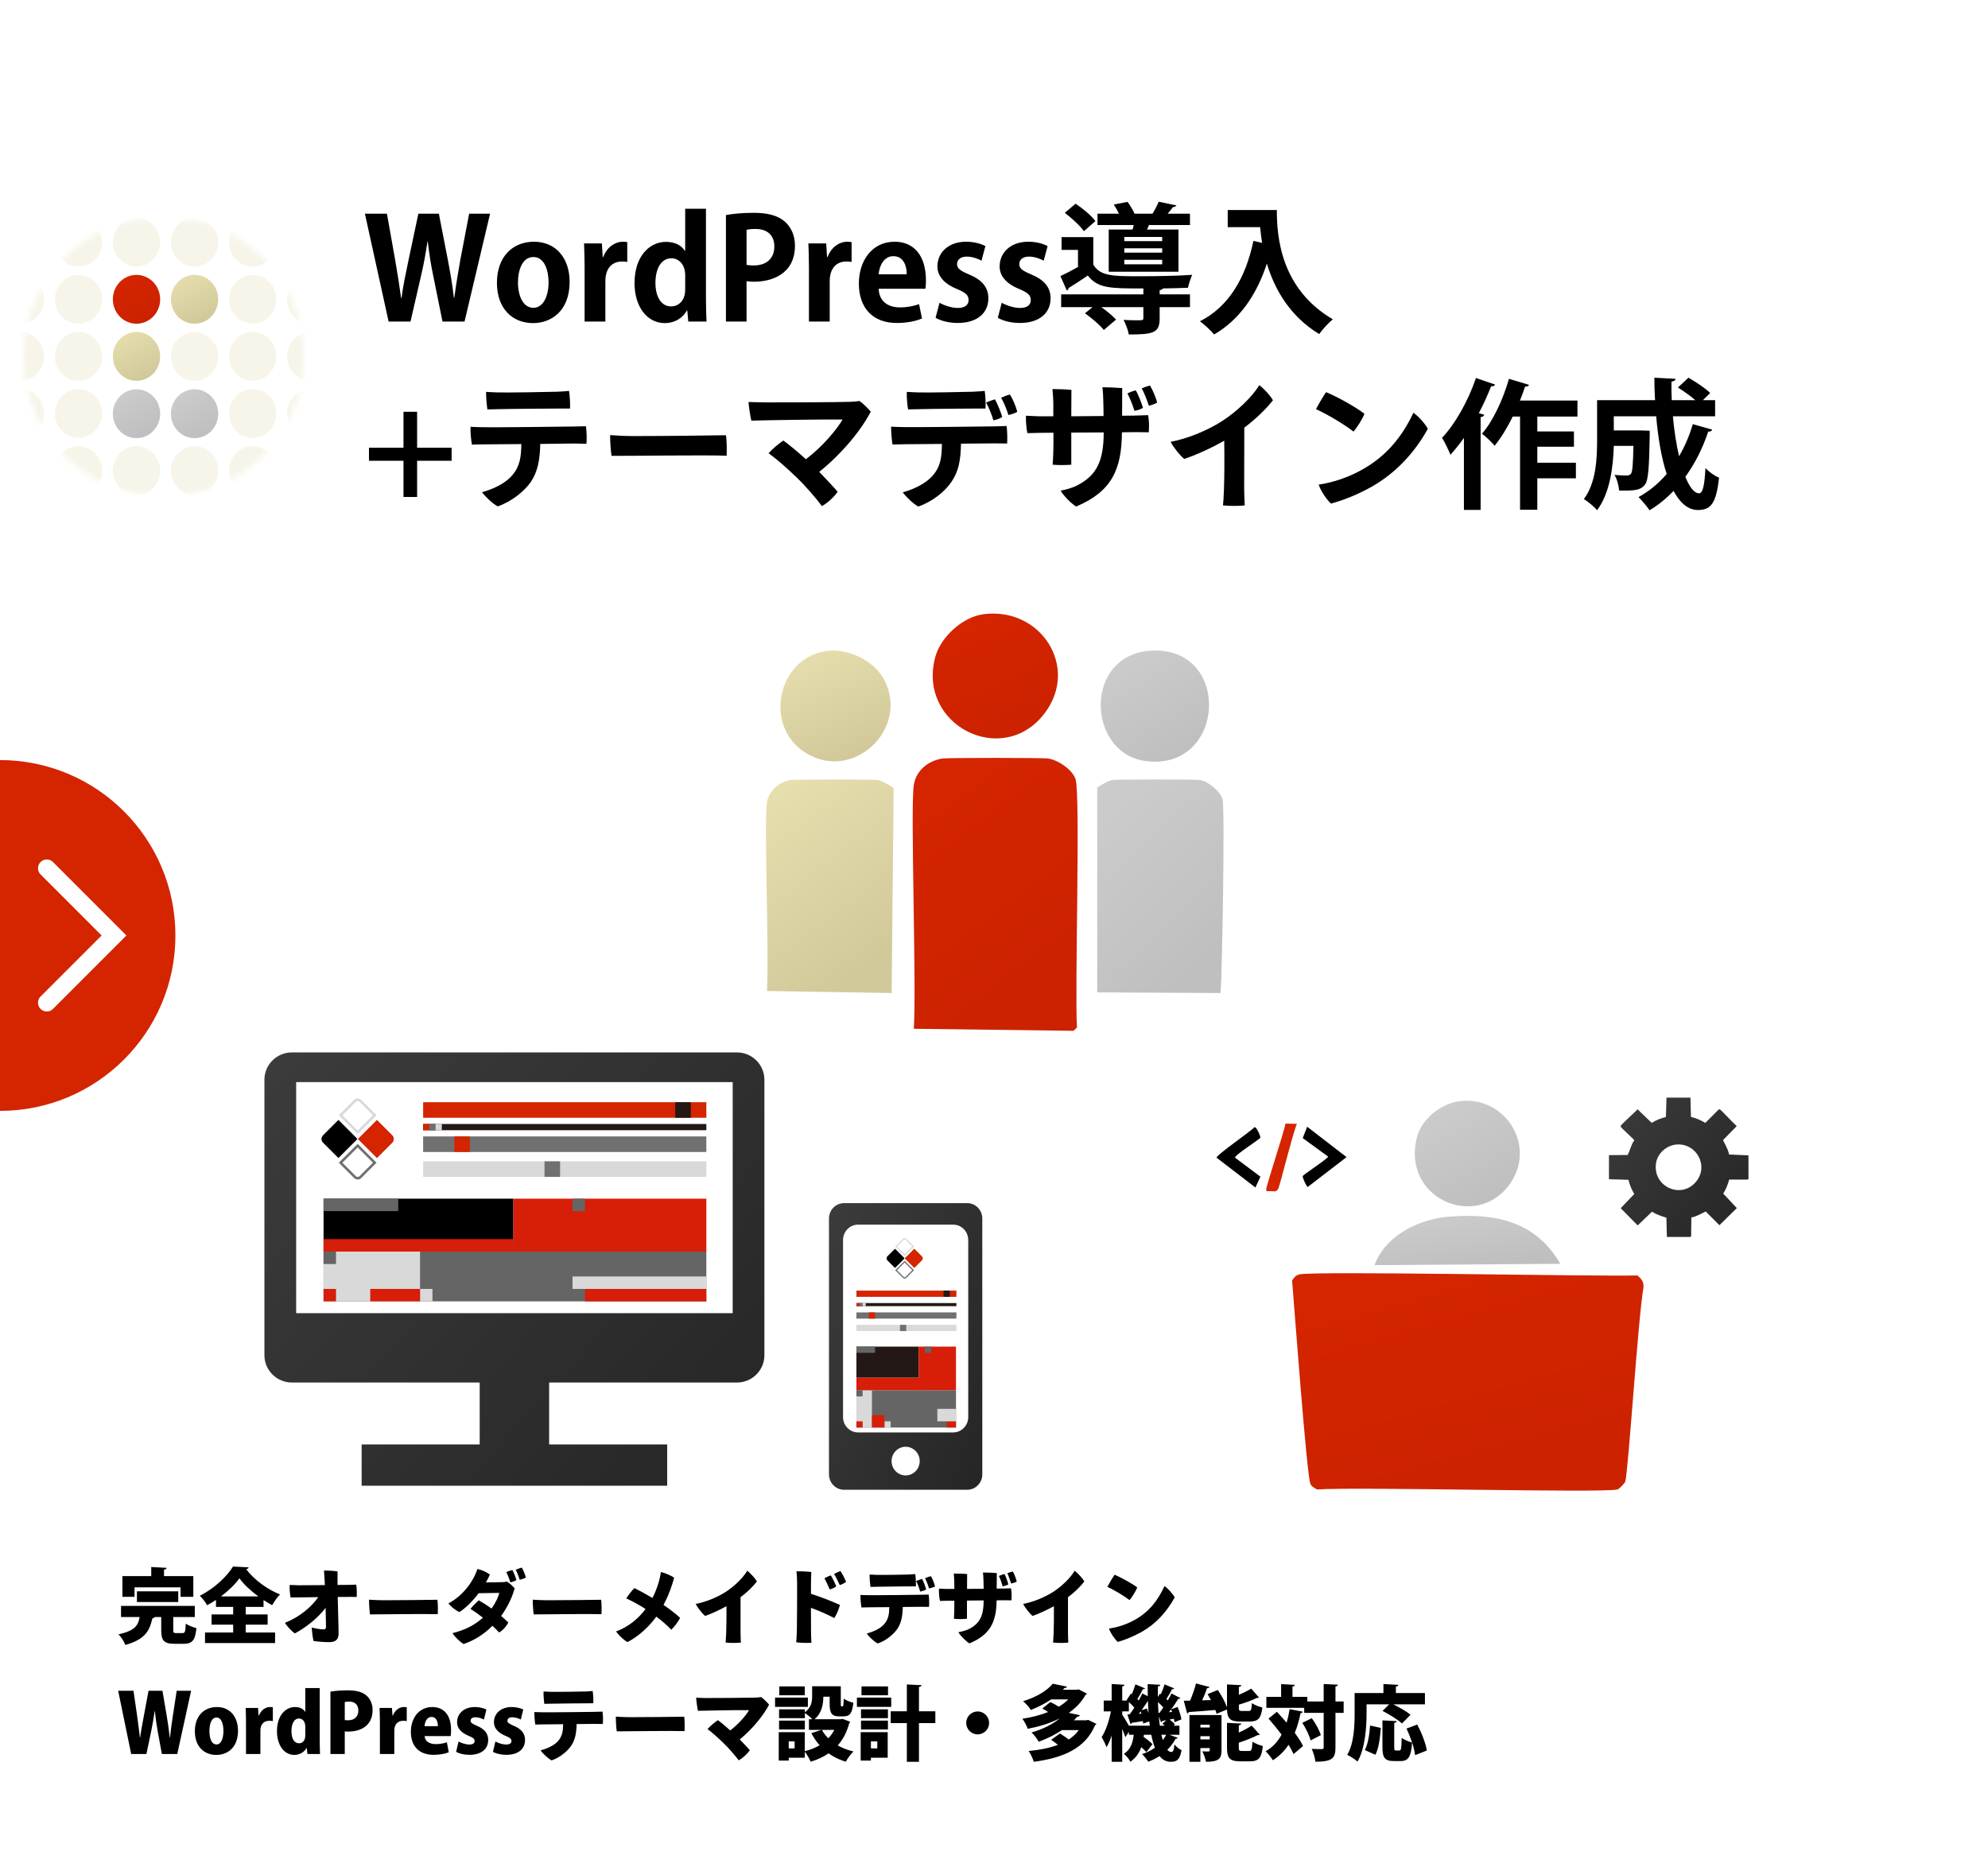 <?xml version="1.0" encoding="UTF-8"?> <svg xmlns="http://www.w3.org/2000/svg" width="340" height="320" viewBox="0 0 340 320" fill="none"><rect width="340" height="320" fill="white"></rect><path d="M30.878 271.488H23.01V273.112H20.938V269.57H25.866V268.016L28.498 268.156C28.484 268.324 28.358 268.422 28.05 268.464V269.57H33.062V273.112H30.878V271.488ZM30.486 272.174V274.008H23.416V272.174H30.486ZM29.632 276.57V278.782C29.632 279.258 29.702 279.314 30.15 279.314H31.228C31.634 279.314 31.718 279.09 31.774 277.704C32.18 278.012 33.062 278.334 33.594 278.474C33.384 280.574 32.866 281.148 31.424 281.148H29.828C28.008 281.148 27.574 280.56 27.574 278.81V276.57H26.454C26.412 276.682 26.272 276.766 26.062 276.794C25.614 278.684 25.054 280.336 21.442 281.344C21.246 280.798 20.7 279.944 20.266 279.524C23.164 278.908 23.654 277.914 23.878 276.57H20.7V274.666H33.314V276.57H29.632ZM45.774 277.872H42.022V279.216H47.048V281.022H35.064V279.216H39.88V277.872H36.184V276.122H39.88V274.834H36.94V273.644C36.45 273.966 35.946 274.274 35.428 274.554C35.162 274.078 34.602 273.322 34.168 272.93C36.576 271.754 38.844 269.612 39.852 267.932L42.526 268.072C42.47 268.24 42.33 268.366 42.106 268.394C43.464 270.214 45.802 271.894 47.888 272.706C47.37 273.224 46.922 273.924 46.544 274.54C46.054 274.288 45.564 273.98 45.074 273.672V274.834H42.022V276.122H45.774V277.872ZM37.794 273.042H44.178C42.862 272.076 41.672 270.956 40.944 269.948C40.216 270.97 39.096 272.062 37.794 273.042ZM59.774 271.068L60.922 271.026C61.034 271.586 61.034 272.58 61.006 273.14C60.684 273.14 60.362 273.14 60.012 273.126C59.844 273.126 58.934 273.126 57.758 273.14C57.8 274.932 57.912 278.6 57.912 279.286C57.926 280.308 57.52 280.868 56.302 280.868C55.462 280.868 54.286 280.77 53.628 280.672C53.474 280.14 53.348 278.992 53.306 278.362C54.062 278.572 54.958 278.684 55.238 278.684C55.602 278.684 55.756 278.614 55.756 278.194C55.756 278.194 55.756 277.928 55.686 275.002C54.496 276.584 52.48 278.278 50.436 279.37C49.862 278.992 49.064 278.124 48.728 277.55C51.234 276.598 53.25 274.848 54.44 273.168C52.956 273.182 51.654 273.196 51.318 273.21C51.094 273.21 50.142 273.224 49.694 273.224C49.582 272.566 49.498 271.712 49.54 271.082C49.988 271.11 50.59 271.124 51.094 271.138C51.668 271.138 53.642 271.124 55.56 271.11C55.518 270.214 55.476 269.346 55.406 268.632C55.966 268.604 57.114 268.66 57.73 268.772C57.716 269.22 57.73 270.144 57.73 271.082C58.752 271.082 59.536 271.068 59.774 271.068ZM63.12 273.602C63.652 273.644 64.814 273.7 65.528 273.7C68.678 273.7 72.892 273.644 74.81 273.616C74.894 274.134 74.908 275.506 74.866 276.08C72.612 276.01 65.304 276.122 63.274 276.122C63.19 275.534 63.106 274.274 63.12 273.602ZM89.244 268.114C89.51 268.576 89.818 269.346 89.944 269.808C89.72 269.962 89.244 270.13 88.866 270.186C88.712 269.626 88.46 268.968 88.194 268.492C88.544 268.338 88.936 268.184 89.244 268.114ZM85.618 270.606V270.62C86.22 270.592 86.402 270.578 86.696 270.508C87.158 270.788 87.662 271.222 88.012 271.656C87.774 272.664 86.976 274.68 85.702 276.388C86.136 276.752 86.542 277.116 86.934 277.494C86.64 278.124 86.024 278.838 85.366 279.216C85.03 278.852 84.638 278.46 84.218 278.068C82.734 279.552 81.124 280.56 79.29 281.19C78.716 280.854 77.82 280.014 77.386 279.328C79.528 278.782 81.096 278.012 82.594 276.682C81.922 276.15 81.208 275.646 80.466 275.17C80.844 274.68 81.474 274.064 81.88 273.714C82.622 274.134 83.35 274.596 84.064 275.114C84.834 274.064 85.254 273.028 85.394 272.44L81.866 272.496C80.844 273.84 79.626 275.058 78.576 275.716C77.918 275.45 77.05 274.75 76.7 274.232C79.052 273.014 80.9 270.62 81.656 268.352C82.44 268.534 83.182 268.856 83.784 269.304C83.602 269.738 83.378 270.186 83.098 270.648C85.212 270.634 85.618 270.606 85.618 270.606ZM86.584 268.884C86.934 268.73 87.312 268.604 87.634 268.534C87.9 268.982 88.194 269.808 88.32 270.256C88.11 270.396 87.634 270.578 87.27 270.634C87.13 270.116 86.878 269.43 86.584 268.884ZM91.12 273.602C91.652 273.644 92.814 273.7 93.528 273.7C96.678 273.7 100.892 273.644 102.81 273.616C102.894 274.134 102.908 275.506 102.866 276.08C100.612 276.01 93.304 276.122 91.274 276.122C91.19 275.534 91.106 274.274 91.12 273.602ZM113.478 274.498C114.5 275.198 115.522 275.968 116.32 276.71C116.026 277.312 115.368 278.222 114.808 278.74C114.038 277.942 113.324 277.312 112.246 276.5C110.958 278.306 109.04 279.986 107.318 280.854C106.646 280.49 105.862 279.734 105.358 279.034C107.542 278.25 109.236 276.766 110.412 275.198C109.404 274.54 108.242 273.91 107.108 273.378C107.5 272.776 108.074 272.048 108.494 271.614C109.222 271.964 110.552 272.692 111.588 273.308C112.358 271.81 112.848 270.186 113.03 268.87C113.898 269.066 114.878 269.556 115.298 269.836C114.976 271.082 114.388 272.79 113.478 274.498ZM126.652 273.182V279.23C126.652 279.706 126.694 280.518 126.708 280.938C126.134 281.022 124.832 281.022 124.104 280.938C124.132 280.532 124.174 279.972 124.202 279.258C124.244 277.746 124.258 276.318 124.244 274.722C122.984 275.408 121.626 276.024 120.59 276.388C120.072 275.94 119.26 274.904 118.98 274.33C120.772 273.994 122.732 273.168 124.118 272.272C125.574 271.334 127.086 269.878 127.8 268.646C128.36 269.094 129.144 269.934 129.452 270.48C128.822 271.306 127.884 272.258 126.652 273.182ZM144.712 270.55C144.474 270.746 143.998 270.984 143.62 271.11C143.382 270.564 142.962 269.71 142.654 269.206C142.99 269.01 143.452 268.8 143.746 268.702C144.054 269.15 144.502 270.046 144.712 270.55ZM138.748 268.87C138.706 269.43 138.692 270.914 138.692 272.594C140.4 273.14 142.402 273.924 143.648 274.498C143.494 275.156 143.06 276.22 142.682 276.752C141.632 276.192 140.078 275.478 138.692 275.002C138.692 276.78 138.706 278.404 138.706 279.048C138.706 279.454 138.734 280.308 138.776 280.966C138.132 281.036 136.816 280.98 136.172 280.896C136.214 280.434 136.27 279.58 136.284 278.978C136.312 277.48 136.34 272.188 136.326 270.844C136.326 270.27 136.298 269.43 136.214 268.758C136.886 268.73 138.132 268.786 138.748 268.87ZM143.018 271.334C142.794 271.502 142.318 271.754 141.912 271.852C141.674 271.278 141.268 270.452 141.002 269.934C141.324 269.752 141.814 269.542 142.094 269.444C142.346 269.85 142.85 270.858 143.018 271.334ZM150.144 271.39C149.92 271.39 149.248 271.404 148.87 271.418C148.8 270.914 148.702 269.934 148.73 269.304C149.192 269.332 149.43 269.346 149.934 269.36C150.816 269.388 154.624 269.332 155.352 269.304C155.842 269.29 156.192 269.248 156.528 269.22C156.612 269.724 156.668 270.732 156.64 271.32C155.982 271.32 151.11 271.362 150.144 271.39ZM159.916 271.334C159.692 271.474 159.258 271.614 158.894 271.684C158.74 271.152 158.46 270.41 158.208 269.934C158.558 269.766 158.922 269.654 159.216 269.584C159.496 270.032 159.804 270.872 159.916 271.334ZM158.39 271.852C158.194 271.992 157.732 272.146 157.368 272.216C157.242 271.712 156.976 270.942 156.682 270.41C157.032 270.256 157.41 270.144 157.704 270.06C157.97 270.522 158.292 271.432 158.39 271.852ZM157.55 274.82L154.4 274.848C154.358 276.402 154.162 277.564 153.448 278.628C152.776 279.58 151.53 280.616 150.116 281.092C149.458 280.756 148.576 279.888 148.226 279.398C149.206 279.132 150.466 278.628 151.18 277.83C151.95 276.976 152.076 276.08 152.09 274.876C150.508 274.89 149.108 274.904 148.702 274.904C148.268 274.904 147.722 274.918 147.33 274.932C147.246 274.442 147.134 273.35 147.162 272.79C147.582 272.818 148.016 272.818 148.492 272.832C149.332 272.86 156.696 272.776 157.424 272.762C157.746 272.762 158.488 272.748 158.824 272.734C158.922 273.322 158.936 274.302 158.88 274.834C158.446 274.834 157.998 274.82 157.55 274.82ZM173.888 270.508C173.692 270.648 173.244 270.774 172.922 270.844C172.768 270.326 172.502 269.556 172.278 269.08C172.586 268.954 172.95 268.842 173.23 268.786C173.482 269.192 173.79 270.074 173.888 270.508ZM170.458 271.712L171.48 271.698C171.788 271.698 172.586 271.67 172.908 271.656C173.02 272.272 173.048 273.056 172.978 273.714C172.544 273.714 172.04 273.7 171.606 273.7L170.444 273.714C170.416 277.396 169.366 279.594 165.796 281.078C165.306 280.798 164.326 279.86 163.906 279.174C164.592 279.034 165.278 278.852 165.768 278.6C167.56 277.662 168.218 276.402 168.232 273.728L165.376 273.756V276.864C164.802 276.934 163.878 276.948 163.15 276.864C163.164 276.668 163.192 275.884 163.206 275.45C163.22 275.002 163.22 274.4 163.22 273.784H162.114C161.666 273.784 161.134 273.798 160.756 273.812C160.63 273.336 160.546 272.174 160.588 271.712C160.994 271.74 161.428 271.754 161.904 271.768H163.22L163.206 270.564C163.192 270.102 163.164 269.556 163.122 269.136C163.696 269.136 164.83 269.15 165.404 269.22C165.404 269.57 165.39 270.578 165.39 271.754L168.232 271.74C168.218 271.222 168.218 270.732 168.204 270.382C168.19 270.074 168.176 269.458 168.12 268.954C168.75 268.954 169.898 268.996 170.486 269.052C170.472 269.78 170.458 270.746 170.458 271.712ZM172.446 270.998C172.25 271.124 171.83 271.264 171.48 271.32C171.354 270.844 171.088 270.032 170.836 269.542C171.172 269.388 171.536 269.276 171.802 269.22C172.04 269.64 172.362 270.578 172.446 270.998ZM182.652 273.182V279.23C182.652 279.706 182.694 280.518 182.708 280.938C182.134 281.022 180.832 281.022 180.104 280.938C180.132 280.532 180.174 279.972 180.202 279.258C180.244 277.746 180.258 276.318 180.244 274.722C178.984 275.408 177.626 276.024 176.59 276.388C176.072 275.94 175.26 274.904 174.98 274.33C176.772 273.994 178.732 273.168 180.118 272.272C181.574 271.334 183.086 269.878 183.8 268.646C184.36 269.094 185.144 269.934 185.452 270.48C184.822 271.306 183.884 272.258 182.652 273.182ZM190.632 269.332C191.752 269.822 193.474 270.746 194.496 271.502C194.286 272.118 193.6 273.182 193.18 273.672C192.256 272.958 190.604 271.964 189.386 271.404C189.666 270.858 190.366 269.696 190.632 269.332ZM189.666 278.544C191.22 278.32 192.746 277.788 194.02 277.088C196.54 275.688 198.01 273.756 199.158 271.278C199.774 271.684 200.6 272.636 200.908 273.21C199.55 275.674 197.702 277.732 195.252 279.118C193.754 279.944 192.27 280.532 191.164 280.826C190.534 280.238 189.904 279.244 189.666 278.544ZM30.22 289.178H32.684L30.318 300H27.686L26.958 296.052C26.776 295.044 26.622 293.938 26.482 292.636H26.454C26.258 293.924 26.09 295.016 25.866 296.066L25.04 300H22.436L20.21 289.178H22.828L23.444 293.406C23.626 294.666 23.78 296.01 23.934 297.2H23.962C24.13 295.954 24.382 294.694 24.62 293.378L25.404 289.178H27.784L28.512 293.462C28.722 294.708 28.89 295.87 29.03 297.172H29.072C29.212 295.87 29.38 294.652 29.576 293.378L30.22 289.178ZM37.093 291.964C39.347 291.964 40.705 293.644 40.705 296.01C40.705 299.076 38.731 300.154 37.009 300.154C34.825 300.154 33.327 298.642 33.327 296.108C33.327 293.462 34.923 291.964 37.093 291.964ZM38.213 296.052C38.213 294.89 37.877 293.756 37.037 293.756C36.113 293.756 35.819 294.96 35.819 296.052C35.819 297.368 36.197 298.362 37.037 298.362C37.835 298.362 38.213 297.312 38.213 296.052ZM46.664 292.006V294.372C46.496 294.33 46.314 294.316 46.062 294.316C45.432 294.316 44.844 294.61 44.634 295.31C44.564 295.492 44.536 295.772 44.536 296.052V300H42.072V294.666C42.072 293.63 42.044 292.832 42.016 292.118H44.13L44.228 293.434H44.284C44.676 292.398 45.502 291.964 46.146 291.964C46.384 291.964 46.51 291.978 46.664 292.006ZM54.677 288.716V297.592C54.677 298.46 54.705 299.37 54.733 300H52.577L52.465 298.978H52.423C52.003 299.72 51.191 300.154 50.351 300.154C48.545 300.154 47.369 298.418 47.369 296.094C47.369 293.42 48.825 291.964 50.463 291.964C51.303 291.964 51.905 292.3 52.171 292.776H52.213V288.716H54.677ZM52.213 296.794V295.338C52.213 294.246 51.569 293.924 51.149 293.924C50.253 293.924 49.847 294.904 49.847 296.094C49.847 297.452 50.379 298.166 51.135 298.166C51.597 298.166 52.213 297.872 52.213 296.794ZM56.514 300V289.332C57.214 289.206 58.194 289.108 59.425 289.108C60.853 289.108 61.904 289.346 62.632 289.962C63.318 290.522 63.724 291.446 63.724 292.454C63.724 295.464 61.273 296.164 59.58 296.164C59.342 296.164 59.132 296.15 58.964 296.136V300H56.514ZM58.964 291.11V294.204C59.117 294.218 59.272 294.232 59.523 294.232C60.672 294.232 61.288 293.546 61.288 292.566C61.288 291.572 60.685 291.026 59.706 291.026C59.37 291.026 59.103 291.068 58.964 291.11ZM69.565 292.006V294.372C69.397 294.33 69.215 294.316 68.963 294.316C68.333 294.316 67.745 294.61 67.535 295.31C67.465 295.492 67.437 295.772 67.437 296.052V300H64.973V294.666C64.973 293.63 64.945 292.832 64.917 292.118H67.031L67.129 293.434H67.185C67.577 292.398 68.403 291.964 69.047 291.964C69.285 291.964 69.411 291.978 69.565 292.006ZM76.429 297.998L76.751 299.706C76.023 300 75.085 300.14 74.147 300.14C71.669 300.14 70.269 298.656 70.269 296.192C70.269 293.938 71.585 291.964 73.937 291.964C75.813 291.964 77.143 293.224 77.143 295.898C77.143 296.276 77.129 296.668 77.073 296.934H72.621C72.677 297.872 73.517 298.306 74.539 298.306C75.253 298.306 75.869 298.18 76.429 297.998ZM72.607 295.24H74.889C74.889 294.54 74.665 293.658 73.811 293.658C72.971 293.658 72.649 294.582 72.607 295.24ZM83.186 292.384L82.766 294.106C82.43 293.924 81.87 293.714 81.31 293.714C80.764 293.714 80.484 293.952 80.484 294.302C80.484 294.624 80.722 294.82 81.59 295.184C82.962 295.758 83.48 296.57 83.494 297.578C83.494 299.202 82.262 300.14 80.274 300.14C79.392 300.14 78.51 299.93 78.006 299.622L78.426 297.858C78.818 298.096 79.63 298.376 80.26 298.376C80.876 298.376 81.17 298.166 81.17 297.788C81.17 297.41 80.946 297.214 80.148 296.892C78.636 296.262 78.174 295.38 78.174 294.568C78.174 293.084 79.35 291.964 81.198 291.964C82.01 291.964 82.71 292.16 83.186 292.384ZM89.488 292.384L89.068 294.106C88.732 293.924 88.172 293.714 87.612 293.714C87.066 293.714 86.786 293.952 86.786 294.302C86.786 294.624 87.024 294.82 87.892 295.184C89.264 295.758 89.782 296.57 89.796 297.578C89.796 299.202 88.564 300.14 86.576 300.14C85.694 300.14 84.812 299.93 84.308 299.622L84.728 297.858C85.12 298.096 85.932 298.376 86.562 298.376C87.178 298.376 87.472 298.166 87.472 297.788C87.472 297.41 87.248 297.214 86.45 296.892C84.938 296.262 84.476 295.38 84.476 294.568C84.476 293.084 85.652 291.964 87.5 291.964C88.312 291.964 89.012 292.16 89.488 292.384ZM94.363 291.39C94.139 291.39 93.467 291.404 93.089 291.418C93.019 290.914 92.935 289.934 92.963 289.304C93.425 289.332 93.663 289.346 94.153 289.36C95.035 289.388 99.459 289.332 100.187 289.304C100.677 289.29 101.027 289.248 101.363 289.22C101.447 289.724 101.503 290.732 101.475 291.32C100.817 291.32 95.329 291.362 94.363 291.39ZM101.783 294.848L98.619 294.876C98.577 296.416 98.381 297.564 97.667 298.614C96.995 299.566 95.749 300.616 94.335 301.092C93.691 300.742 92.809 299.874 92.445 299.384C93.439 299.118 94.685 298.614 95.399 297.83C96.169 296.976 96.295 296.08 96.309 294.904C94.727 294.918 93.327 294.932 92.921 294.932C92.487 294.932 91.941 294.946 91.549 294.96C91.465 294.47 91.367 293.378 91.395 292.818C91.815 292.846 92.249 292.846 92.711 292.86C93.551 292.888 100.929 292.804 101.643 292.79C101.965 292.79 102.707 292.762 103.043 292.748C103.141 293.35 103.155 294.33 103.099 294.862C102.665 294.862 102.217 294.848 101.783 294.848ZM105.325 293.602C105.857 293.644 107.019 293.7 107.733 293.7C110.883 293.7 115.097 293.644 117.015 293.616C117.099 294.134 117.113 295.506 117.071 296.08C114.817 296.01 107.509 296.122 105.479 296.122C105.395 295.534 105.311 294.274 105.325 293.602ZM131.533 291.558C130.637 293.294 128.789 295.646 126.521 297.508C127.291 298.292 128.033 299.104 128.243 299.356C127.865 299.916 127.081 300.672 126.339 301.078C125.751 300.294 124.645 298.992 123.693 298.082C122.741 297.172 121.929 296.43 121.005 295.73C121.467 295.212 122.223 294.582 122.783 294.204C123.161 294.47 124.043 295.198 124.897 295.968C126.409 294.806 127.655 293.308 128.103 292.496C126.381 292.468 120.557 292.566 119.367 292.608C119.241 292.048 119.087 290.914 119.059 290.368C119.633 290.396 120.277 290.424 120.809 290.424C121.929 290.424 127.795 290.396 129.055 290.354C129.447 290.34 129.755 290.326 130.175 290.256C130.609 290.564 131.225 291.18 131.533 291.558ZM143.769 294.05L144.119 293.994L145.407 294.484C145.379 294.596 145.309 294.652 145.239 294.736C144.833 296.262 144.175 297.508 143.279 298.53C144.063 298.978 144.973 299.328 145.967 299.566C145.519 299.972 144.931 300.798 144.651 301.316C143.545 300.98 142.565 300.504 141.711 299.888C140.829 300.49 139.807 300.966 138.645 301.316C138.449 300.826 138.001 300.056 137.637 299.608V300.63H134.893V301.12H133.185V296.262H137.637V299.51C138.575 299.286 139.429 298.95 140.171 298.502C139.625 297.886 139.163 297.2 138.757 296.43L140.507 295.87H138.351V294.05H138.925C138.603 293.7 138.029 293.224 137.651 292.986V293.868H133.241V292.356H137.651V292.86C138.785 292.048 138.897 290.984 138.897 290.074V288.408H143.797V291.39C143.797 291.81 143.811 291.852 143.923 291.852H144.077C144.217 291.852 144.273 291.67 144.301 290.522C144.651 290.816 145.435 291.11 145.939 291.236C145.771 293.042 145.309 293.56 144.287 293.56H143.545C142.271 293.56 141.893 293.042 141.893 291.418V290.2H140.815C140.801 291.502 140.535 293.056 139.303 294.05H143.769ZM142.691 295.87H140.563C140.843 296.388 141.221 296.878 141.669 297.312C142.075 296.892 142.411 296.402 142.691 295.87ZM134.893 299.034H135.901V297.844H134.893V299.034ZM133.241 294.288H137.651V295.8H133.241V294.288ZM133.283 288.436H137.637V289.948H133.283V288.436ZM132.555 290.354H138.169V291.936H132.555V290.354ZM157.167 292.692H159.967V294.708H157.167V301.33H155.095V294.708H152.337V292.692H155.095V288.1L157.601 288.226C157.587 288.394 157.461 288.492 157.167 288.534V292.692ZM151.861 295.8H147.255V294.288H151.861V295.8ZM147.199 296.262H151.819V300.63H148.949V301.12H147.199V296.262ZM150.041 299.034V297.844H148.949V299.034H150.041ZM147.339 288.436H151.875V289.948H147.339V288.436ZM146.555 290.354H152.421V291.936H146.555V290.354ZM151.861 293.868H147.255V292.356H151.861V293.868ZM167.205 292.72C168.311 292.72 169.165 293.63 169.165 294.68C169.165 295.758 168.283 296.64 167.205 296.64C166.127 296.64 165.245 295.758 165.245 294.68C165.245 293.602 166.127 292.72 167.205 292.72ZM185.769 294.232L186.105 294.162L187.519 294.848C187.477 294.946 187.379 295.002 187.281 295.072C185.629 299.062 181.779 300.672 176.809 301.33C176.641 300.784 176.263 299.944 175.927 299.482C177.789 299.314 179.483 298.978 180.939 298.432C180.561 298.124 180.141 297.816 179.777 297.564L181.275 296.486C181.737 296.766 182.311 297.144 182.773 297.522C183.459 297.074 184.047 296.542 184.495 295.912H181.611C180.519 296.654 179.217 297.326 177.649 297.9C177.397 297.424 176.823 296.668 176.417 296.318C178.517 295.702 180.085 294.862 181.191 293.938V293.924C179.581 294.75 177.719 295.31 175.773 295.688C175.591 295.184 175.199 294.4 174.849 293.966C176.403 293.742 177.915 293.35 179.259 292.818C178.923 292.594 178.573 292.384 178.265 292.216L179.637 291.11C180.085 291.32 180.631 291.614 181.079 291.908C181.695 291.544 182.241 291.124 182.703 290.662H179.777C178.811 291.32 177.663 291.922 176.305 292.468C176.025 291.992 175.395 291.292 174.961 290.97C177.425 290.214 179.105 289.108 180.057 287.974L182.479 288.478C182.437 288.618 182.283 288.716 182.059 288.716L181.779 289.01H184.159L184.481 288.94L185.895 289.682C185.839 289.78 185.755 289.836 185.643 289.892C184.971 291.11 183.991 292.132 182.801 292.958L184.691 293.364C184.635 293.518 184.481 293.616 184.243 293.616C184.061 293.826 183.865 294.036 183.655 294.232H185.769ZM201.715 296.71H200.007L201.407 297.214C201.365 297.326 201.253 297.396 201.057 297.396C200.693 298.082 200.217 298.712 199.643 299.272C199.839 299.51 200.063 299.65 200.301 299.65C200.623 299.65 200.777 299.384 200.861 298.362C201.183 298.754 201.687 299.174 202.079 299.342C201.771 300.952 201.323 301.33 200.217 301.33C199.447 301.33 198.831 300.994 198.313 300.35C197.725 300.728 197.081 301.064 196.381 301.316C196.171 300.966 195.667 300.336 195.331 300.014C196.143 299.748 196.885 299.37 197.515 298.922C197.263 298.278 197.067 297.536 196.899 296.71H195.639L195.583 297.074C196.157 297.466 196.787 297.956 197.109 298.32L196.045 299.678C195.849 299.44 195.541 299.132 195.191 298.824C194.855 299.762 194.309 300.63 193.329 301.316C193.105 300.896 192.615 300.28 192.223 299.972C193.427 299.174 193.749 297.984 193.889 296.71H193.077V296.206L192.461 297.116C192.335 296.738 192.139 296.206 191.929 295.688V301.33H190.123V296.85C189.871 297.62 189.563 298.306 189.241 298.838C189.073 298.32 188.681 297.564 188.415 297.102C189.115 296.052 189.703 294.26 189.997 292.706H188.765V290.858H190.123V288.03L192.321 288.156C192.307 288.296 192.209 288.38 191.929 288.436V290.858H192.783L192.685 290.774L193.413 289.668L193.567 289.78C193.805 289.22 194.043 288.59 194.183 288.086L195.835 288.772C195.779 288.87 195.639 288.926 195.457 288.912C195.233 289.402 194.855 290.074 194.519 290.606L194.757 290.83C194.981 290.424 195.205 290.004 195.373 289.64L196.297 290.116C196.283 289.444 196.283 288.744 196.283 288.044L198.439 288.156C198.425 288.31 198.313 288.408 198.033 288.45C198.019 289.052 198.019 289.654 198.019 290.242L198.397 289.668L198.537 289.78C198.789 289.22 199.027 288.576 199.167 288.086L200.819 288.772C200.763 288.87 200.623 288.926 200.441 288.912C200.217 289.402 199.825 290.06 199.489 290.592C199.573 290.662 199.657 290.746 199.727 290.83C199.965 290.41 200.189 290.004 200.357 289.64L201.883 290.438C201.827 290.536 201.687 290.578 201.505 290.578C201.197 291.096 200.763 291.74 200.301 292.356L201.393 291.95C201.701 292.636 201.981 293.518 202.051 294.078L200.861 294.554C200.847 294.386 200.805 294.176 200.763 293.966L200.035 294.106C200.385 294.358 200.749 294.68 200.945 294.932L200.693 295.156H201.715V296.71ZM195.233 292.51L196.157 292.216C196.199 292.328 196.423 293.014 196.437 293.014C196.381 292.328 196.353 291.614 196.325 290.9C196.017 291.39 195.625 291.964 195.233 292.51ZM198.131 292.972H198.299C198.509 292.692 198.733 292.384 198.957 292.048C198.705 291.74 198.369 291.404 198.033 291.11C198.061 291.74 198.089 292.37 198.131 292.972ZM191.929 292.706V293.252C192.181 293.644 192.727 294.54 193.077 295.156H196.647C196.605 294.918 196.577 294.666 196.549 294.414L195.513 294.792C195.513 294.666 195.499 294.526 195.471 294.372C194.743 294.484 194.057 294.596 193.567 294.666C193.553 294.778 193.455 294.848 193.357 294.876L192.811 293.238L193.189 293.224C193.455 292.888 193.735 292.482 194.001 292.076C193.749 291.768 193.399 291.418 193.063 291.11V292.706H191.929ZM198.565 294.554L198.187 293.56C198.229 294.12 198.299 294.652 198.369 295.156H199.209C199.083 295.03 198.929 294.904 198.803 294.806L199.475 294.218L198.775 294.344C198.747 294.456 198.677 294.526 198.565 294.554ZM199.447 296.71H198.635C198.705 297.032 198.789 297.34 198.873 297.62C199.097 297.34 199.279 297.032 199.447 296.71ZM200.455 292.804L200.287 292.37C200.175 292.524 200.049 292.692 199.923 292.846L200.455 292.804ZM195.093 292.706L194.771 293.126L195.205 293.098C195.177 292.958 195.135 292.832 195.093 292.706ZM203.423 293.336H208.911V299.384C208.911 300.784 208.449 301.33 206.251 301.33C206.167 300.798 205.873 300.014 205.621 299.538C205.845 299.552 206.125 299.566 206.335 299.566C206.839 299.566 206.895 299.566 206.895 299.356V298.978H205.299V301.33H203.423V293.336ZM206.895 295.464V294.988H205.299V295.464H206.895ZM205.299 296.948V297.494H206.895V296.948H205.299ZM213.755 294.442H212.103C210.381 294.442 209.905 293.938 209.849 292.384L208.057 293.126C208.015 292.93 207.945 292.706 207.861 292.468C206.153 292.622 204.459 292.748 203.311 292.818C203.283 292.958 203.157 293.042 203.031 293.056L202.457 290.886C202.779 290.886 203.143 290.872 203.535 290.872C203.927 289.962 204.319 288.842 204.543 287.932L206.867 288.534C206.811 288.66 206.657 288.73 206.433 288.744C206.223 289.388 205.915 290.144 205.593 290.816L207.105 290.774C206.923 290.424 206.727 290.074 206.531 289.752L208.281 289.052C208.897 289.948 209.541 291.11 209.849 292.02V288.1L212.299 288.226C212.285 288.38 212.173 288.478 211.879 288.534V289.878C212.663 289.542 213.419 289.164 213.993 288.814L215.323 290.34C215.281 290.382 215.127 290.424 214.973 290.396C214.161 290.816 212.999 291.222 211.879 291.558V292.062C211.879 292.58 211.949 292.636 212.411 292.636H213.559C213.965 292.636 214.049 292.44 214.105 291.292C214.511 291.6 215.351 291.922 215.897 292.034C215.687 293.91 215.155 294.442 213.755 294.442ZM211.865 298.068V298.894C211.865 299.426 211.949 299.482 212.425 299.482H213.615C214.049 299.482 214.133 299.23 214.203 297.886C214.623 298.194 215.435 298.502 215.981 298.628C215.771 300.658 215.253 301.246 213.811 301.246H212.103C210.297 301.246 209.849 300.672 209.849 298.908V294.666L212.285 294.792C212.271 294.946 212.159 295.044 211.865 295.1V296.332C212.691 295.968 213.475 295.534 214.063 295.142L215.463 296.696C215.365 296.766 215.225 296.766 215.085 296.766C214.231 297.214 213.041 297.676 211.865 298.068ZM228.399 291.012H229.799V292.958H228.399V298.866C228.399 300.658 227.951 301.316 224.969 301.316C224.913 300.714 224.619 299.734 224.339 299.118C225.067 299.16 225.809 299.16 226.061 299.16C226.299 299.16 226.383 299.09 226.383 298.852V292.958H223.051V292.104H216.583V290.228H219.103V288.044L221.455 288.17C221.441 288.324 221.329 288.408 221.049 288.464V290.228H223.583V291.012H226.383V288.03L228.819 288.142C228.791 288.296 228.693 288.408 228.399 288.45V291.012ZM216.947 293.938L218.375 292.776C218.907 293.35 219.481 293.98 220.041 294.638C220.265 293.91 220.433 293.14 220.559 292.328L222.827 292.762C222.785 292.902 222.659 292.986 222.435 293C222.183 294.218 221.861 295.352 221.441 296.388C222.029 297.186 222.533 297.956 222.855 298.628L221.231 300.014C221.021 299.538 220.727 298.992 220.377 298.418C219.663 299.496 218.781 300.378 217.689 301.064C217.437 300.644 216.835 299.888 216.457 299.524C217.619 298.88 218.515 297.914 219.187 296.682C218.473 295.73 217.675 294.764 216.947 293.938ZM225.893 296.78L224.143 297.676C223.947 296.864 223.345 295.604 222.729 294.666L224.353 293.868C224.997 294.764 225.669 295.94 225.893 296.78ZM233.719 291.502V293.056C233.719 295.394 233.481 299.048 232.179 301.288C231.801 300.952 230.891 300.35 230.415 300.14C231.591 298.124 231.675 295.114 231.675 293.056V289.57H236.603V288.03L239.151 288.17C239.137 288.324 239.025 288.422 238.731 288.478V289.57H243.701V291.502H238.283C239.305 292.006 240.565 292.72 241.237 293.28L239.781 294.778C239.095 294.134 237.583 293.21 236.449 292.622L237.583 291.502H233.719ZM244.023 299.398L242.021 300.196C241.951 299.594 241.769 298.838 241.517 298.04H241.503C241.335 300.476 240.873 301.204 239.529 301.204H238.395C236.813 301.204 236.435 300.602 236.435 298.824V294.246L238.871 294.372C238.857 294.526 238.745 294.624 238.451 294.68V298.81C238.451 299.342 238.493 299.398 238.759 299.398H239.333C239.627 299.398 239.683 299.076 239.725 297.228C240.131 297.564 240.985 297.9 241.503 298.04C241.237 297.228 240.901 296.388 240.551 295.646L242.385 294.96C243.127 296.36 243.841 298.166 244.023 299.398ZM235.231 300.126L233.425 299.328C233.957 298.264 234.209 296.724 234.321 295.128L236.155 295.534C236.029 297.172 235.819 298.992 235.231 300.126Z" fill="black"></path><path d="M80.24 36.544H83.816L79.448 55H75.68L74.096 47.176C73.688 45.256 73.4 43.384 73.16 41.296H73.112C72.8 43.384 72.464 45.232 72.008 47.176L70.208 55H66.464L62.408 36.544H66.176L67.592 44.512C67.976 46.72 68.336 49 68.6 50.968H68.672C68.936 48.904 69.392 46.768 69.872 44.464L71.552 36.544H75.056L76.616 44.56C77.024 46.72 77.384 48.76 77.624 50.92H77.696C77.984 48.736 78.344 46.648 78.728 44.44L80.24 36.544ZM91.324 41.344C95.068 41.344 97.42 44.152 97.42 48.208C97.42 53.296 94.156 55.264 91.18 55.264C87.58 55.264 84.988 52.72 84.988 48.376C84.988 43.888 87.7 41.344 91.324 41.344ZM93.82 48.28C93.82 46.192 93.076 43.96 91.252 43.96C89.284 43.96 88.588 46.264 88.588 48.304C88.588 50.68 89.5 52.648 91.228 52.648C92.908 52.648 93.82 50.656 93.82 48.28ZM107.279 41.416V44.8C107.015 44.752 106.727 44.728 106.367 44.728C104.759 44.728 103.535 45.808 103.535 48.088V55H99.983V45.808C99.983 44.152 99.935 42.832 99.887 41.632H102.935L103.079 43.96H103.175C103.799 42.232 105.239 41.344 106.487 41.344C106.823 41.344 107.039 41.368 107.279 41.416ZM120.737 35.704V51.184C120.737 52.528 120.785 54.016 120.833 55H117.713L117.545 53.104H117.473C116.777 54.424 115.337 55.264 113.705 55.264C110.681 55.264 108.521 52.48 108.521 48.424C108.521 43.864 111.041 41.368 113.921 41.368C115.481 41.368 116.609 42.016 117.137 42.928H117.185V35.704H120.737ZM117.185 49.528V47.08C117.185 45.136 116.009 44.176 114.833 44.176C113.009 44.176 112.097 46.048 112.097 48.376C112.097 50.8 113.105 52.408 114.785 52.408C115.841 52.408 117.185 51.64 117.185 49.528ZM124.152 55V36.784C125.304 36.568 126.888 36.4 128.928 36.4C131.256 36.4 133.008 36.856 134.184 37.864C135.288 38.8 135.96 40.288 135.96 41.992C135.96 47.056 131.736 48.184 128.976 48.184C128.472 48.184 128.04 48.16 127.68 48.088V55H124.152ZM127.68 39.304V45.304C128.016 45.376 128.4 45.4 128.928 45.4C131.136 45.4 132.432 44.152 132.432 42.16C132.432 40.192 131.184 39.16 129.216 39.16C128.496 39.16 127.992 39.232 127.68 39.304ZM145.646 41.416V44.8C145.382 44.752 145.094 44.728 144.734 44.728C143.126 44.728 141.902 45.808 141.902 48.088V55H138.35V45.808C138.35 44.152 138.302 42.832 138.254 41.632H141.302L141.446 43.96H141.542C142.166 42.232 143.606 41.344 144.854 41.344C145.19 41.344 145.406 41.368 145.646 41.416ZM157.184 52.024L157.688 54.472C156.584 54.952 155.024 55.24 153.368 55.24C149.24 55.24 146.888 52.648 146.888 48.496C146.888 44.656 149.096 41.344 153.008 41.344C156.248 41.344 158.36 43.648 158.36 47.968C158.36 48.496 158.336 49 158.264 49.384H150.272C150.368 51.664 152 52.576 153.92 52.576C155.24 52.576 156.272 52.336 157.184 52.024ZM150.272 46.912H155.072C155.096 45.52 154.544 43.816 152.792 43.816C151.088 43.816 150.368 45.592 150.272 46.912ZM168.531 42.088L167.859 44.584C167.283 44.272 166.347 43.888 165.339 43.888C164.259 43.888 163.683 44.44 163.683 45.16C163.683 45.904 164.187 46.288 165.723 46.936C167.979 47.872 169.035 49.168 169.035 51.016C169.035 53.56 167.115 55.24 163.779 55.24C162.315 55.24 160.899 54.88 160.011 54.352L160.683 51.784C161.379 52.192 162.699 52.672 163.803 52.672C165.051 52.672 165.651 52.144 165.651 51.328C165.651 50.512 165.195 50.08 163.731 49.456C161.235 48.448 160.323 47.032 160.323 45.568C160.323 43.168 162.243 41.344 165.219 41.344C166.587 41.344 167.763 41.68 168.531 42.088ZM179.171 42.088L178.499 44.584C177.923 44.272 176.987 43.888 175.979 43.888C174.899 43.888 174.323 44.44 174.323 45.16C174.323 45.904 174.827 46.288 176.363 46.936C178.619 47.872 179.675 49.168 179.675 51.016C179.675 53.56 177.755 55.24 174.419 55.24C172.955 55.24 171.539 54.88 170.651 54.352L171.323 51.784C172.019 52.192 173.339 52.672 174.443 52.672C175.691 52.672 176.291 52.144 176.291 51.328C176.291 50.512 175.835 50.08 174.371 49.456C171.875 48.448 170.963 47.032 170.963 45.568C170.963 43.168 172.883 41.344 175.859 41.344C177.227 41.344 178.403 41.68 179.171 42.088ZM189.62 46.48V39.256H193.7C193.772 39.016 193.844 38.752 193.892 38.488H187.7V36.544H191.372C191.108 36.016 190.796 35.44 190.484 34.984L192.836 34.528C193.268 35.104 193.748 35.896 194.036 36.544H197.108C197.516 35.896 197.924 35.104 198.164 34.504L201.188 35.128C201.116 35.296 200.948 35.392 200.612 35.416C200.372 35.752 200.036 36.16 199.7 36.544H203.516V38.488H196.508C196.388 38.728 196.292 38.992 196.172 39.256H201.548V46.48H189.62ZM192.284 43.216H198.764V42.472H192.284V43.216ZM192.284 41.248H198.764V40.528H192.284V41.248ZM192.284 45.208H198.764V44.44H192.284V45.208ZM182.108 36.4L183.956 34.84C185.18 35.656 186.668 36.88 187.34 37.816L185.372 39.544C184.748 38.632 183.308 37.312 182.108 36.4ZM186.98 40.552V45.256C188.18 47.248 190.34 47.248 194.924 47.248C197.948 47.248 201.62 47.176 203.9 47.008C203.66 47.536 203.3 48.568 203.18 49.216C202.028 49.264 200.516 49.312 198.884 49.336C198.812 49.48 198.668 49.576 198.332 49.624V50.344H203.516V52.528H198.332V54.472C198.332 56.92 197.276 57.208 193.052 57.208C192.932 56.44 192.524 55.432 192.164 54.712C192.908 54.76 193.724 54.784 194.3 54.784C195.428 54.784 195.548 54.784 195.548 54.4V52.528H188.348C189.308 53.2 190.316 54.04 190.868 54.664L188.78 56.44C188.156 55.624 186.716 54.4 185.564 53.584L186.86 52.528H181.484V50.344H195.548V49.336C189.884 49.336 187.772 49.336 186.044 47.128C184.892 47.92 183.74 48.664 182.756 49.264C182.732 49.504 182.66 49.6 182.444 49.672L181.364 47.224C182.276 46.792 183.356 46.24 184.364 45.664V42.736H181.556V40.552H186.98ZM209.972 38.848V35.92H218.372C218.372 40.504 219.02 49.36 227.948 54.616C227.3 55.12 226.124 56.392 225.62 57.136C220.58 54.088 217.988 49.456 216.668 45.088C214.892 50.488 211.988 54.688 207.644 57.208C207.14 56.584 205.964 55.48 205.22 54.952C210.116 52.48 213.044 47.56 214.364 41.2L215.852 41.536C215.708 40.6 215.588 39.688 215.516 38.848H209.972ZM69.008 76.576V70.432H71.336V76.576H77.24V78.808H71.336V85H69.008V78.808H63.104V76.576H69.008ZM85.513 69.976C85.129 69.976 84.001 70 83.353 70.024C83.257 69.328 83.112 67.912 83.136 67.024C83.928 67.072 84.337 67.096 85.177 67.12C86.665 67.168 94.081 67.048 95.329 67C96.144 66.976 96.769 66.904 97.32 66.856C97.441 67.576 97.537 69.016 97.489 69.88C96.481 69.856 87.121 69.928 85.513 69.976ZM98.209 75.856L92.4 75.928C92.329 78.664 91.993 80.608 90.769 82.456C89.617 84.088 87.481 85.792 85.129 86.608C84.192 86.128 82.945 84.88 82.441 84.184C84.121 83.728 86.329 82.792 87.6 81.304C88.921 79.744 89.136 78.16 89.16 75.952C86.281 75.976 83.665 76 82.969 76C82.32 76 81.361 76.024 80.713 76.048C80.569 75.352 80.424 73.792 80.472 73C81.168 73.048 81.841 73.048 82.656 73.072C84.073 73.12 96.721 72.976 97.969 72.952C98.496 72.952 99.624 72.928 100.201 72.904C100.345 73.72 100.369 75.136 100.297 75.904C99.624 75.88 98.928 75.88 98.209 75.856ZM104.353 74.416C105.145 74.488 106.921 74.584 108.217 74.584C113.593 74.584 121.393 74.488 124.153 74.44C124.297 75.184 124.321 77.128 124.273 77.944C120.649 77.8 107.833 77.992 104.593 77.968C104.449 77.152 104.329 75.376 104.353 74.416ZM148.921 70.408C147.361 73.456 144.073 77.536 140.113 80.704C141.481 82.12 142.873 83.632 143.257 84.112C142.729 84.904 141.625 85.984 140.569 86.56C139.609 85.264 137.809 83.152 136.177 81.592C134.545 80.032 132.961 78.616 131.449 77.512C132.121 76.768 133.177 75.88 133.969 75.352C134.641 75.808 136.297 77.152 137.833 78.544C140.689 76.384 143.161 73.408 144.097 71.752C141.529 71.704 130.537 71.872 128.497 71.944C128.305 71.128 128.065 69.544 128.017 68.752C128.953 68.776 129.985 68.824 130.873 68.824C132.601 68.848 143.377 68.8 145.345 68.728C145.921 68.704 146.377 68.68 147.001 68.584C147.601 68.992 148.489 69.88 148.921 70.408ZM157.465 69.976C157.081 69.976 155.953 70 155.305 70.024C155.185 69.328 155.041 67.912 155.089 67.024C155.881 67.072 156.289 67.096 157.129 67.12C158.617 67.168 165.169 67.048 166.393 67C167.209 66.976 167.833 66.904 168.409 66.856C168.529 67.576 168.601 69.016 168.553 69.88C167.545 69.856 159.073 69.928 157.465 69.976ZM172.729 67.48C173.209 68.224 173.785 69.616 173.977 70.432C173.665 70.648 173.017 70.864 172.465 70.984C172.177 70.024 171.697 68.848 171.217 68.032C171.721 67.792 172.297 67.576 172.729 67.48ZM171.409 71.32C171.097 71.536 170.449 71.8 169.897 71.896C169.633 70.984 169.153 69.736 168.649 68.848C169.153 68.632 169.729 68.416 170.161 68.296C170.617 69.088 171.193 70.576 171.409 71.32ZM169.897 72.928C170.449 72.928 171.577 72.88 172.153 72.856C172.273 73.696 172.297 75.088 172.249 75.856C171.577 75.856 170.857 75.832 170.161 75.832C169.489 75.832 167.089 75.856 164.353 75.88C164.305 78.664 163.969 80.608 162.697 82.456C161.569 84.112 159.433 85.816 157.057 86.632C156.145 86.152 154.897 84.904 154.393 84.208C156.073 83.752 158.281 82.792 159.529 81.328C160.897 79.768 161.065 78.136 161.089 75.928C158.209 75.952 155.617 75.976 154.921 75.976C154.273 75.976 153.312 76 152.641 76.024C152.521 75.304 152.377 73.768 152.401 72.976C153.121 73.024 153.793 73.024 154.609 73.048C156.025 73.096 168.673 72.952 169.897 72.928ZM197.905 68.848C197.617 69.064 196.969 69.28 196.489 69.4C196.177 68.464 195.721 67.24 195.265 66.424C195.721 66.232 196.249 66.04 196.681 65.944C197.137 66.664 197.713 68.08 197.905 68.848ZM191.905 71.104L194.065 71.08C194.593 71.056 195.817 71.032 196.369 71.008C196.513 71.848 196.561 73 196.465 73.936C195.817 73.936 195.025 73.912 194.305 73.912L191.881 73.936C191.833 80.272 190.153 84.064 184.057 86.632C183.361 86.248 181.969 84.904 181.393 83.92C182.425 83.728 183.553 83.392 184.297 82.984C187.417 81.352 188.761 79.048 188.761 73.96L183.217 73.984V79.48C182.425 79.552 181.057 79.576 180.025 79.48C180.073 79.12 180.121 77.992 180.145 77.224C180.169 76.384 180.169 75.232 180.169 74.008L177.985 74.032C177.312 74.056 176.353 74.056 175.705 74.08C175.537 73.384 175.417 71.776 175.465 71.104C176.161 71.152 176.833 71.152 177.673 71.2H180.145V68.848C180.121 68.104 180.073 67.24 180.001 66.544C180.841 66.544 182.449 66.592 183.241 66.688C183.241 67.216 183.217 69.064 183.217 71.2L188.737 71.152C188.737 70.12 188.713 69.16 188.689 68.536C188.689 68.008 188.641 67.024 188.545 66.232C189.457 66.232 191.089 66.304 191.929 66.376C191.929 67.528 191.905 69.328 191.905 71.104ZM195.481 69.76C195.169 69.952 194.545 70.192 194.017 70.264C193.753 69.4 193.273 68.104 192.817 67.288C193.297 67.048 193.849 66.856 194.233 66.76C194.689 67.48 195.265 69.016 195.481 69.76ZM217.705 68.464C216.601 69.856 214.945 71.536 212.809 73.144C212.785 80.104 212.785 83.656 212.785 83.656C212.785 84.472 212.857 85.72 212.881 86.44C212.041 86.56 210.193 86.56 209.161 86.44C209.233 85.816 209.281 84.928 209.329 83.704C209.401 81.52 209.425 78.904 209.377 75.376C207.097 76.672 204.553 77.824 202.537 78.496C201.769 77.872 200.617 76.408 200.209 75.568C203.161 75.016 206.497 73.624 208.945 72.064C211.536 70.408 214.177 67.864 215.377 65.872C216.169 66.472 217.273 67.672 217.705 68.464ZM226.801 67.072C228.697 67.864 231.697 69.496 233.353 70.768C233.041 71.632 232.081 73.144 231.481 73.816C229.945 72.616 227.161 70.936 225.073 69.976C225.457 69.208 226.417 67.6 226.801 67.072ZM225.529 82.888C228.121 82.504 230.785 81.568 232.969 80.32C237.025 78.064 239.785 74.752 241.729 70.6C242.593 71.176 243.769 72.52 244.201 73.336C241.969 77.368 238.801 80.824 234.721 83.176C232.153 84.64 229.609 85.6 227.641 86.128C226.753 85.312 225.865 83.896 225.529 82.888ZM252.433 64.648L255.697 65.776C255.625 65.992 255.409 66.088 255.025 66.064C254.401 67.624 253.705 69.184 252.913 70.672L253.849 70.936C253.801 71.152 253.609 71.296 253.225 71.344V87.208H250.369V74.896C249.625 75.952 248.857 76.912 248.065 77.776C247.777 77.056 247.057 75.544 246.625 74.872C248.833 72.592 251.089 68.584 252.433 64.648ZM269.785 68.512V71.248H262.921V73.792H269.185V76.408H262.921V79.144H269.521V81.808H262.921V87.184H259.969V71.248H258.721C257.785 73.144 256.729 74.872 255.625 76.24C255.145 75.664 254.113 74.656 253.465 74.176C255.313 72.064 257.065 68.32 258.073 64.792L261.505 65.824C261.409 66.016 261.193 66.16 260.833 66.112C260.569 66.904 260.281 67.72 259.945 68.512H269.785ZM293.329 71.2H286.105C286.321 73.648 286.705 76.024 287.161 78.04C288.145 76.36 288.937 74.512 289.513 72.544L292.825 73.48C292.777 73.696 292.537 73.84 292.153 73.816C291.193 76.696 289.873 79.288 288.241 81.544C288.937 83.296 289.753 84.376 290.593 84.376C291.193 84.376 291.529 83.104 291.673 80.056C292.273 80.704 293.233 81.4 294.001 81.688C293.521 86.152 292.585 87.232 290.353 87.232C288.673 87.208 287.305 85.984 286.225 83.968C285.001 85.24 283.633 86.368 282.121 87.28C281.713 86.68 280.801 85.576 280.225 85.024C282.025 84.04 283.657 82.696 285.049 81.064C284.137 78.304 283.561 74.824 283.249 71.2H276.001V73.624H280.657L282.145 73.672V74.536C282.049 79.96 281.905 82.12 281.353 82.864C280.657 83.752 279.937 83.968 276.913 83.896C276.841 83.056 276.553 81.928 276.121 81.232C277.009 81.304 277.825 81.328 278.209 81.328C278.521 81.328 278.737 81.256 278.929 81.04C279.193 80.704 279.289 79.456 279.361 76.264H276.001C275.905 79.768 275.353 84.352 273.145 87.256C272.689 86.704 271.513 85.72 270.889 85.36C272.977 82.552 273.145 78.424 273.145 75.304V68.44H283.057C282.984 67.168 282.937 65.872 282.937 64.6L286.561 64.792C286.537 65.056 286.321 65.2 285.865 65.272C285.841 66.328 285.865 67.384 285.913 68.44H289.945C289.105 67.72 287.953 66.88 286.969 66.28L288.769 64.6C290.017 65.32 291.673 66.4 292.489 67.216L291.241 68.44H293.329V71.2Z" fill="black"></path><mask id="mask0_1315_1538" style="mask-type:alpha" maskUnits="userSpaceOnUse" x="4" y="37" width="48" height="48"><circle cx="28" cy="61" r="24" fill="white"></circle></mask><g mask="url(#mask0_1315_1538)"><ellipse cx="23.345" cy="51.191" rx="4.045" ry="4.175" fill="url(#paint0_linear_1315_1538)"></ellipse><ellipse cx="13.416" cy="51.191" rx="4.045" ry="4.175" fill="#F7F5E9"></ellipse><ellipse cx="13.416" cy="60.956" rx="4.045" ry="4.175" fill="#F7F5E9"></ellipse><ellipse cx="13.416" cy="70.722" rx="4.045" ry="4.175" fill="#F7F5E9"></ellipse><ellipse cx="3.484" cy="51.191" rx="4.045" ry="4.175" fill="#F7F5E9"></ellipse><ellipse cx="3.484" cy="60.956" rx="4.045" ry="4.175" fill="#F7F5E9"></ellipse><ellipse cx="3.484" cy="70.722" rx="4.045" ry="4.175" fill="#F7F5E9"></ellipse><ellipse cx="23.345" cy="60.956" rx="4.045" ry="4.175" fill="url(#paint1_linear_1315_1538)"></ellipse><ellipse cx="33.277" cy="60.956" rx="4.045" ry="4.175" fill="#F7F5E9"></ellipse><ellipse cx="43.209" cy="60.956" rx="4.045" ry="4.175" fill="#F7F5E9"></ellipse><ellipse cx="43.209" cy="70.722" rx="4.045" ry="4.175" fill="#F7F5E9"></ellipse><ellipse cx="53.138" cy="60.956" rx="4.045" ry="4.175" fill="#F7F5E9"></ellipse><ellipse cx="53.138" cy="70.722" rx="4.045" ry="4.175" fill="#F7F5E9"></ellipse><ellipse cx="53.138" cy="80.487" rx="4.045" ry="4.175" fill="#F3EFD8"></ellipse><ellipse cx="43.209" cy="80.487" rx="4.045" ry="4.175" fill="#F7F5E9"></ellipse><ellipse cx="33.277" cy="80.487" rx="4.045" ry="4.175" fill="#F7F5E9"></ellipse><ellipse cx="23.345" cy="80.487" rx="4.045" ry="4.175" fill="#F7F5E9"></ellipse><ellipse cx="13.416" cy="80.487" rx="4.045" ry="4.175" fill="#F7F5E9"></ellipse><ellipse cx="3.484" cy="80.487" rx="4.045" ry="4.175" fill="#F3EFD8"></ellipse><ellipse cx="33.277" cy="51.191" rx="4.045" ry="4.175" fill="url(#paint2_linear_1315_1538)"></ellipse><ellipse cx="43.209" cy="51.191" rx="4.045" ry="4.175" fill="#F7F5E9"></ellipse><ellipse cx="53.138" cy="51.191" rx="4.045" ry="4.175" fill="#F7F5E9"></ellipse><ellipse cx="53.138" cy="41.425" rx="4.045" ry="4.175" fill="#F3EFD8"></ellipse><ellipse cx="43.209" cy="41.425" rx="4.045" ry="4.175" fill="#F7F5E9"></ellipse><ellipse cx="33.277" cy="41.425" rx="4.045" ry="4.175" fill="#F7F5E9"></ellipse><ellipse cx="23.345" cy="41.425" rx="4.045" ry="4.175" fill="#F7F5E9"></ellipse><ellipse cx="13.416" cy="41.425" rx="4.045" ry="4.175" fill="#F7F5E9"></ellipse><ellipse cx="3.484" cy="41.425" rx="4.045" ry="4.175" fill="#F3EFD8"></ellipse><ellipse cx="23.345" cy="70.761" rx="4.045" ry="4.175" fill="url(#paint3_linear_1315_1538)"></ellipse><ellipse cx="33.277" cy="70.761" rx="4.045" ry="4.175" fill="url(#paint4_linear_1315_1538)"></ellipse></g><path d="M0 130C16.569 130 30 143.431 30 160C30 176.569 16.569 190 0 190V130Z" fill="#D52400"></path><path d="M8 148.5L19.5 160L8 171.5" stroke="white" stroke-width="3" stroke-linecap="round"></path><path d="M161.244 129.726C162.175 129.595 178.341 129.595 179.226 129.726C180.911 129.968 183.425 131.607 183.956 133.301C184.794 136.011 183.798 169.329 184.189 175.727L183.612 176.304L156.29 175.959C156.756 168.063 155.676 138.06 156.29 134.223C156.691 131.737 158.814 130.061 161.244 129.726Z" fill="url(#paint5_linear_1315_1538)"></path><path d="M135.191 133.414C135.936 133.302 149.438 133.284 150.183 133.414C150.658 133.498 152.697 134.494 152.837 134.913L152.493 169.842L131.168 169.498C131.569 162.952 130.637 140.333 131.168 137.213C131.503 135.23 133.291 133.703 135.2 133.405L135.191 133.414Z" fill="url(#paint6_linear_1315_1538)"></path><path d="M190.299 133.414C191.035 133.293 204.546 133.283 205.291 133.414C206.623 133.646 208.82 135.444 209.1 136.757C209.491 138.619 209.053 165.065 208.755 169.842L187.654 169.73V134.68C188.464 134.205 189.358 133.563 190.308 133.414H190.299Z" fill="url(#paint7_linear_1315_1538)"></path><path d="M168.156 105.059C177.953 103.727 184.676 114.073 178.651 122.007C171.481 131.44 156.768 124.018 159.971 112.322C160.902 108.923 164.646 105.534 168.156 105.059Z" fill="url(#paint8_linear_1315_1538)"></path><path d="M196.986 111.28C210.703 110.619 209.65 131.831 196.064 130.183C185.765 128.935 185.225 111.839 196.986 111.28Z" fill="url(#paint9_linear_1315_1538)"></path><path d="M142.101 111.279C145.491 111.084 149.597 113.179 151.208 116.233C155.687 124.726 145.677 134.075 137.492 128.572C130.34 123.767 133.264 111.782 142.101 111.279Z" fill="url(#paint10_linear_1315_1538)"></path><g clip-path="url(#clip0_1315_1538)"><path d="M222.087 217.977C224.915 217.352 272.503 218.346 280.053 218.147C280.76 218.773 281.184 219.256 281.071 220.279C280.195 224.968 278.47 251.825 277.961 253.417C277.876 253.673 276.943 254.667 276.632 254.753C274.144 255.378 231.927 254.269 225.254 254.753C224.773 254.44 224.321 254.326 224.095 253.729C223.473 252.109 221.352 223.462 220.984 219.028C221.239 218.574 221.606 218.119 222.144 218.005L222.087 217.977Z" fill="url(#paint11_linear_1315_1538)"></path><path d="M249.91 188.306C257.686 187.595 262.861 196.235 258.111 202.658C252.37 210.445 239.646 204.932 242.332 194.501C243.181 191.261 246.602 188.618 249.91 188.306Z" fill="url(#paint12_linear_1315_1538)"></path><path d="M248.017 208.086C255.906 207.461 262.692 208.967 266.849 216.157L235.066 216.385C237.017 211.212 242.701 208.484 248.045 208.058L248.017 208.086Z" fill="url(#paint13_linear_1315_1538)"></path></g><g clip-path="url(#clip1_1315_1538)"><path d="M284.996 187.735H289.112L289.196 191.031C290.066 191.232 290.885 191.6 291.655 192.052L293.981 189.726C293.981 189.726 294.148 189.76 294.198 189.777C294.365 189.877 296.574 192.219 297.025 192.604L294.7 194.98C294.667 195.114 295.62 196.603 295.704 197.456L299.033 197.606V201.622L298.899 201.755H295.737C295.503 202.592 295.185 203.412 294.717 204.148L297.042 206.624L294.064 209.552L291.739 207.226C291.605 207.193 290.116 208.13 289.263 208.23L289.229 211.426L289.095 211.559H285.08L284.996 208.264C284.143 208.013 283.29 207.728 282.537 207.243L280.111 209.568L280.011 209.518L277.183 206.641L279.509 204.215C279.04 203.479 278.723 202.642 278.505 201.789L275.176 201.689V197.573L278.371 197.539C278.79 196.753 278.957 195.783 279.509 195.03C279.275 194.695 277.217 192.872 277.183 192.704C277.183 192.671 277.183 192.587 277.183 192.554C277.234 192.353 279.743 190.128 280.061 189.726L282.487 192.052C283.223 191.583 284.06 191.249 284.913 191.048L285.013 187.719L284.996 187.735Z" fill="url(#paint14_linear_1315_1538)"></path><path d="M286.736 195.75C290.183 195.499 292.308 199.48 290.032 202.157C287.473 205.169 282.621 202.927 283.223 198.945C283.474 197.255 285.03 195.883 286.736 195.75Z" fill="white"></path></g><path d="M214.525 192.806C214.899 192.606 215.603 194.426 215.565 194.567C215.495 194.838 211.106 197.575 211.225 198.003L215.565 201.254L214.709 203.107L208.066 198.003C207.952 197.602 213.869 193.538 214.53 192.806H214.525Z" fill="black"></path><path d="M223.562 192.713L230.297 197.91L223.654 203.014C223.48 203.014 222.727 201.394 222.798 201.161C222.873 200.901 227.214 198.105 227.138 197.817L222.798 194.653L223.567 192.708L223.562 192.713Z" fill="black"></path><path d="M219.857 192.173L221.802 192.216C220.984 194.216 218.99 202.468 218.637 203.242C218.269 204.044 217.906 203.66 216.692 203.741C216.546 203.638 216.557 203.584 216.557 203.427C216.546 202.842 219.575 193.701 219.857 192.173Z" fill="#D52400"></path><path d="M126.02 180H49.935C47.334 180 45.223 182.092 45.223 184.668V231.795C45.223 234.374 47.334 236.463 49.935 236.463H82.039V247.05H61.849V254.108H114.105V247.05H93.916V236.463H126.02C128.625 236.463 130.732 234.371 130.732 231.795V184.668C130.732 182.089 128.623 180 126.02 180ZM125.31 224.601H50.65V185.082H125.31V224.598V224.601Z" fill="url(#paint15_linear_1315_1538)"></path><g filter="url(#filter0_d_1315_1538)"><path d="M62.963 188.026C63.303 187.686 63.854 187.686 64.194 188.026L70.374 194.206C70.713 194.545 70.713 195.097 70.374 195.436L64.194 201.616C63.854 201.956 63.303 201.956 62.963 201.616L56.783 195.436C56.443 195.097 56.443 194.545 56.783 194.206L62.963 188.026Z" fill="white"></path></g><path d="M60.556 188.134C60.896 187.794 61.447 187.794 61.787 188.134L64.401 190.748L61.172 193.977L57.943 190.748L60.556 188.134Z" fill="white"></path><path fill-rule="evenodd" clip-rule="evenodd" d="M63.785 190.748L61.48 188.442C61.31 188.272 61.034 188.272 60.864 188.442L58.558 190.748L61.172 193.361L63.785 190.748ZM61.787 188.134C61.447 187.794 60.896 187.794 60.556 188.134L57.943 190.748L61.172 193.977L64.401 190.748L61.787 188.134Z" fill="#D9D9D9"></path><path d="M61.172 195.637L64.401 198.866L61.787 201.479C61.447 201.819 60.896 201.819 60.556 201.479L57.943 198.866L61.172 195.637Z" fill="white"></path><path fill-rule="evenodd" clip-rule="evenodd" d="M63.785 198.866L61.172 196.252L58.558 198.866L60.864 201.172C61.034 201.342 61.31 201.342 61.48 201.172L63.785 198.866ZM61.172 195.637L57.943 198.866L60.556 201.479C60.896 201.819 61.447 201.819 61.787 201.479L64.401 198.866L61.172 195.637Z" fill="#707070"></path><path d="M64.469 191.578L67.082 194.192C67.422 194.532 67.422 195.083 67.082 195.423L64.469 198.036L61.24 194.807L64.469 191.578Z" fill="#D52400"></path><path fill-rule="evenodd" clip-rule="evenodd" d="M66.898 194.376L64.469 191.947L61.609 194.807L64.469 197.667L66.898 195.238C67.136 195 67.136 194.614 66.898 194.376ZM64.469 191.578L61.24 194.807L64.469 198.036L67.082 195.423C67.422 195.083 67.422 194.532 67.082 194.192L64.469 191.578Z" fill="#D52400"></path><path d="M57.877 191.578L61.106 194.807L57.877 198.036L55.263 195.423C54.923 195.083 54.923 194.532 55.263 194.192L57.877 191.578Z" fill="black"></path><path fill-rule="evenodd" clip-rule="evenodd" d="M60.737 194.807L57.877 191.947L55.448 194.376C55.21 194.614 55.21 195 55.448 195.238L57.877 197.667L60.737 194.807ZM57.877 191.578L55.263 194.192C54.923 194.532 54.923 195.083 55.263 195.423L57.877 198.036L61.106 194.807L57.877 191.578Z" fill="black"></path><path d="M120.803 188.517H72.369V191.178H120.803V188.517Z" fill="#D52400"></path><path d="M120.803 192.243H72.369V193.308H120.803V192.243Z" fill="#231815"></path><path d="M73.434 192.243H72.369V193.308H73.434V192.243Z" fill="#D52400"></path><path d="M74.498 192.243H73.434V193.308H74.498V192.243Z" fill="#707070"></path><path d="M74.498 192.243H73.434V193.308H74.498V192.243Z" fill="#707070"></path><path d="M74.498 192.243H73.434V193.308H74.498V192.243Z" fill="#707070"></path><path d="M75.562 192.243H74.498V193.308H75.562V192.243Z" fill="#D9D9D9"></path><path d="M120.803 198.629H72.369V201.29H120.803V198.629Z" fill="#D9D9D9"></path><path d="M120.803 194.371H72.369V197.032H120.803V194.371Z" fill="#707070"></path><path d="M80.353 194.371H77.691V197.032H80.353V194.371Z" fill="#D52400"></path><path d="M118.144 188.517H115.482V191.178H118.144V188.517Z" fill="#231815"></path><path d="M95.788 198.629H93.127V201.29H95.788V198.629Z" fill="#707070"></path><rect x="55.336" y="214.064" width="65.466" height="8.516" fill="#656565"></rect><rect x="55.336" y="205.016" width="32.467" height="9.048" fill="black"></rect><rect x="55.336" y="214.064" width="16.5" height="8.516" fill="#D9D9D9"></rect><rect x="87.805" y="205.016" width="32.999" height="9.048" fill="#D71E09"></rect><rect x="55.336" y="211.935" width="32.467" height="2.129" fill="#D71E09"></rect><rect x="55.336" y="220.45" width="2.129" height="2.129" fill="#D71E09"></rect><rect x="55.336" y="214.064" width="2.129" height="2.129" fill="#656565"></rect><rect x="97.916" y="205.016" width="2.129" height="2.129" fill="#656565"></rect><rect x="100.045" y="220.45" width="20.758" height="2.129" fill="#D71E09"></rect><rect x="97.916" y="218.321" width="22.887" height="2.129" fill="#D9D9D9"></rect><rect x="71.836" y="220.45" width="2.129" height="2.129" fill="#D9D9D9"></rect><rect x="55.336" y="205.016" width="12.774" height="2.129" fill="#656565"></rect><rect x="63.32" y="220.45" width="8.516" height="2.129" fill="#D71E09"></rect><rect x="143.805" y="207.966" width="22.354" height="45.773" fill="white"></rect><path d="M165.419 205.778H144.357C142.932 205.778 141.777 206.955 141.777 208.407V252.174C141.777 253.626 142.932 254.803 144.357 254.803H165.419C166.844 254.803 167.999 253.626 167.999 252.174V208.407C167.999 206.955 166.844 205.778 165.419 205.778ZM154.888 252.351C153.56 252.351 152.482 251.255 152.482 249.901C152.482 248.547 153.56 247.449 154.888 247.449C156.216 247.449 157.294 248.547 157.294 249.901C157.294 251.255 156.217 252.351 154.888 252.351ZM165.595 242.368C165.595 243.822 164.439 244.998 163.014 244.998H146.762C145.338 244.998 144.182 243.822 144.182 242.368V212.085C144.182 210.633 145.338 209.456 146.762 209.456H163.013C164.438 209.456 165.594 210.633 165.594 212.085V242.369L165.595 242.368Z" fill="url(#paint16_linear_1315_1538)"></path><g filter="url(#filter1_d_1315_1538)"><path d="M155.616 211.832C155.786 211.662 156.062 211.662 156.232 211.832L159.322 214.922C159.491 215.092 159.491 215.368 159.322 215.538L156.232 218.628C156.062 218.797 155.786 218.797 155.616 218.628L152.526 215.538C152.356 215.368 152.356 215.092 152.526 214.922L155.616 211.832Z" fill="white"></path></g><path d="M154.409 211.886C154.579 211.716 154.855 211.716 155.024 211.886L156.331 213.193L154.717 214.807L153.102 213.193L154.409 211.886Z" fill="white"></path><path fill-rule="evenodd" clip-rule="evenodd" d="M156.024 213.193L154.871 212.04C154.786 211.955 154.648 211.955 154.563 212.04L153.41 213.193L154.717 214.499L156.024 213.193ZM155.024 211.886C154.855 211.716 154.579 211.716 154.409 211.886L153.102 213.193L154.717 214.807L156.331 213.193L155.024 211.886Z" fill="#D9D9D9"></path><path d="M154.717 215.637L156.331 217.251L155.024 218.558C154.855 218.728 154.579 218.728 154.409 218.558L153.102 217.251L154.717 215.637Z" fill="white"></path><path fill-rule="evenodd" clip-rule="evenodd" d="M156.024 217.251L154.717 215.944L153.41 217.251L154.563 218.404C154.648 218.489 154.786 218.489 154.871 218.404L156.024 217.251ZM154.717 215.637L153.102 217.251L154.409 218.558C154.579 218.728 154.855 218.728 155.024 218.558L156.331 217.251L154.717 215.637Z" fill="#707070"></path><path d="M156.367 213.607L157.674 214.914C157.844 215.084 157.844 215.36 157.674 215.53L156.367 216.836L154.753 215.222L156.367 213.607Z" fill="#D52400"></path><path fill-rule="evenodd" clip-rule="evenodd" d="M157.582 215.007L156.367 213.792L154.937 215.222L156.367 216.652L157.582 215.437C157.701 215.318 157.701 215.125 157.582 215.007ZM156.367 213.607L154.753 215.222L156.367 216.836L157.674 215.53C157.844 215.36 157.844 215.084 157.674 214.914L156.367 213.607Z" fill="#D52400"></path><path d="M153.07 213.607L154.685 215.222L153.07 216.836L151.764 215.53C151.594 215.36 151.594 215.084 151.764 214.914L153.07 213.607Z" fill="black"></path><path fill-rule="evenodd" clip-rule="evenodd" d="M154.5 215.222L153.07 213.792L151.856 215.007C151.737 215.125 151.737 215.318 151.856 215.437L153.07 216.652L154.5 215.222ZM153.07 213.607L151.764 214.914C151.594 215.084 151.594 215.36 151.764 215.53L153.07 216.836L154.685 215.222L153.07 213.607Z" fill="black"></path><path d="M163.571 220.74H146.469V221.805H163.571V220.74Z" fill="#D52400"></path><path d="M162.436 220.74H161.371V221.805H162.436V220.74Z" fill="#231815"></path><path d="M163.571 222.869H146.469V223.401H163.571V222.869Z" fill="#231815"></path><path d="M147.001 222.869H146.469V223.401H147.001V222.869Z" fill="#D52400"></path><path d="M147.532 222.869H147V223.401H147.532V222.869Z" fill="#707070"></path><path d="M147.532 222.869H147V223.401H147.532V222.869Z" fill="#707070"></path><path d="M148.065 222.869H147.533V223.401H148.065V222.869Z" fill="#D9D9D9"></path><path d="M163.571 224.467H146.469V225.531H163.571V224.467Z" fill="#707070"></path><path d="M163.571 226.595H146.469V227.659H163.571V226.595Z" fill="#D9D9D9"></path><path d="M149.662 224.467H148.598V225.531H149.662V224.467Z" fill="#D52400"></path><path d="M154.986 226.595H153.922V227.659H154.986V226.595Z" fill="#707070"></path><rect x="146.469" y="237.771" width="17.032" height="6.387" fill="#656565"></rect><rect x="146.469" y="230.319" width="10.645" height="5.322" fill="#231815"></rect><rect x="146.469" y="237.771" width="2.661" height="6.387" fill="#D9D9D9"></rect><rect x="157.113" y="230.319" width="6.387" height="7.451" fill="#D71E09"></rect><rect x="146.469" y="235.642" width="11.177" height="2.129" fill="#D71E09"></rect><rect x="146.469" y="243.093" width="1.064" height="1.064" fill="#D71E09"></rect><rect x="146.469" y="237.771" width="1.064" height="1.064" fill="#656565"></rect><rect x="158.178" y="230.319" width="1.064" height="1.064" fill="#656565"></rect><rect x="161.904" y="243.093" width="1.597" height="1.064" fill="#D71E09"></rect><rect x="160.309" y="240.964" width="3.193" height="2.129" fill="#D9D9D9"></rect><rect x="151.26" y="243.093" width="1.064" height="1.064" fill="#D9D9D9"></rect><rect x="146.469" y="230.319" width="3.193" height="1.064" fill="#656565"></rect><rect x="149.131" y="242.029" width="2.129" height="2.129" fill="#D71E09"></rect><defs><filter id="filter0_d_1315_1538" x="48.527" y="179.771" width="30.102" height="30.101" filterUnits="userSpaceOnUse" color-interpolation-filters="sRGB"><feFlood flood-opacity="0" result="BackgroundImageFix"></feFlood><feColorMatrix in="SourceAlpha" type="matrix" values="0 0 0 0 0 0 0 0 0 0 0 0 0 0 0 0 0 0 127 0" result="hardAlpha"></feColorMatrix><feOffset></feOffset><feGaussianBlur stdDeviation="4"></feGaussianBlur><feComposite in2="hardAlpha" operator="out"></feComposite><feColorMatrix type="matrix" values="0 0 0 0 0 0 0 0 0 0 0 0 0 0 0 0 0 0 0.07 0"></feColorMatrix><feBlend mode="normal" in2="BackgroundImageFix" result="effect1_dropShadow_1315_1538"></feBlend><feBlend mode="normal" in="SourceGraphic" in2="effect1_dropShadow_1315_1538" result="shape"></feBlend></filter><filter id="filter1_d_1315_1538" x="144.398" y="203.705" width="23.051" height="23.05" filterUnits="userSpaceOnUse" color-interpolation-filters="sRGB"><feFlood flood-opacity="0" result="BackgroundImageFix"></feFlood><feColorMatrix in="SourceAlpha" type="matrix" values="0 0 0 0 0 0 0 0 0 0 0 0 0 0 0 0 0 0 127 0" result="hardAlpha"></feColorMatrix><feOffset></feOffset><feGaussianBlur stdDeviation="4"></feGaussianBlur><feComposite in2="hardAlpha" operator="out"></feComposite><feColorMatrix type="matrix" values="0 0 0 0 0 0 0 0 0 0 0 0 0 0 0 0 0 0 0.07 0"></feColorMatrix><feBlend mode="normal" in2="BackgroundImageFix" result="effect1_dropShadow_1315_1538"></feBlend><feBlend mode="normal" in="SourceGraphic" in2="effect1_dropShadow_1315_1538" result="shape"></feBlend></filter><linearGradient id="paint0_linear_1315_1538" x1="21.047" y1="47.096" x2="24.688" y2="54.793" gradientUnits="userSpaceOnUse"><stop stop-color="#D52400"></stop><stop offset="1" stop-color="#CC2200"></stop></linearGradient><linearGradient id="paint1_linear_1315_1538" x1="21.047" y1="56.862" x2="24.688" y2="64.558" gradientUnits="userSpaceOnUse"><stop stop-color="#E7DEAE"></stop><stop offset="1" stop-color="#D2C99B"></stop></linearGradient><linearGradient id="paint2_linear_1315_1538" x1="30.978" y1="47.096" x2="34.62" y2="54.793" gradientUnits="userSpaceOnUse"><stop stop-color="#E7DEAE"></stop><stop offset="1" stop-color="#D2C99B"></stop></linearGradient><linearGradient id="paint3_linear_1315_1538" x1="21.295" y1="67.207" x2="25.35" y2="74.076" gradientUnits="userSpaceOnUse"><stop stop-color="#CBCBCB"></stop><stop offset="1" stop-color="#BFBFBF"></stop></linearGradient><linearGradient id="paint4_linear_1315_1538" x1="31.226" y1="67.207" x2="35.282" y2="74.076" gradientUnits="userSpaceOnUse"><stop stop-color="#CBCBCB"></stop><stop offset="1" stop-color="#BFBFBF"></stop></linearGradient><linearGradient id="paint5_linear_1315_1538" x1="162.183" y1="130.078" x2="187.535" y2="163.505" gradientUnits="userSpaceOnUse"><stop stop-color="#D52400"></stop><stop offset="1" stop-color="#CC2200"></stop></linearGradient><linearGradient id="paint6_linear_1315_1538" x1="135.713" y1="133.676" x2="155.603" y2="159.626" gradientUnits="userSpaceOnUse"><stop stop-color="#E7DEAE"></stop><stop offset="1" stop-color="#D2C99B"></stop></linearGradient><linearGradient id="paint7_linear_1315_1538" x1="192.979" y1="136.034" x2="213.225" y2="156.972" gradientUnits="userSpaceOnUse"><stop stop-color="#CBCBCB"></stop><stop offset="1" stop-color="#BFBFBF"></stop></linearGradient><linearGradient id="paint8_linear_1315_1538" x1="164.143" y1="105.148" x2="173.251" y2="125.075" gradientUnits="userSpaceOnUse"><stop stop-color="#D52400"></stop><stop offset="1" stop-color="#CC2200"></stop></linearGradient><linearGradient id="paint9_linear_1315_1538" x1="192.818" y1="112.678" x2="202.024" y2="128.363" gradientUnits="userSpaceOnUse"><stop stop-color="#CBCBCB"></stop><stop offset="1" stop-color="#BFBFBF"></stop></linearGradient><linearGradient id="paint10_linear_1315_1538" x1="137.541" y1="111.449" x2="145.67" y2="129.082" gradientUnits="userSpaceOnUse"><stop stop-color="#E7DEAE"></stop><stop offset="1" stop-color="#D2C99B"></stop></linearGradient><linearGradient id="paint11_linear_1315_1538" x1="233.956" y1="218.126" x2="244.963" y2="256.949" gradientUnits="userSpaceOnUse"><stop stop-color="#D52400"></stop><stop offset="1" stop-color="#CC2200"></stop></linearGradient><linearGradient id="paint12_linear_1315_1538" x1="246.394" y1="189.607" x2="255.05" y2="204.665" gradientUnits="userSpaceOnUse"><stop stop-color="#CBCBCB"></stop><stop offset="1" stop-color="#BFBFBF"></stop></linearGradient><linearGradient id="paint13_linear_1315_1538" x1="242.901" y1="208.584" x2="244.286" y2="217.722" gradientUnits="userSpaceOnUse"><stop stop-color="#CBCBCB"></stop><stop offset="1" stop-color="#BFBFBF"></stop></linearGradient><linearGradient id="paint14_linear_1315_1538" x1="276.358" y1="187.759" x2="301.873" y2="207.929" gradientUnits="userSpaceOnUse"><stop stop-color="#3B3B3B"></stop><stop offset="1" stop-color="#252525"></stop></linearGradient><linearGradient id="paint15_linear_1315_1538" x1="49.46" y1="180.126" x2="130.627" y2="254.108" gradientUnits="userSpaceOnUse"><stop stop-color="#3B3B3B"></stop><stop offset="1" stop-color="#252525"></stop></linearGradient><linearGradient id="paint16_linear_1315_1538" x1="143.077" y1="205.862" x2="181.743" y2="222.199" gradientUnits="userSpaceOnUse"><stop stop-color="#3B3B3B"></stop><stop offset="1" stop-color="#252525"></stop></linearGradient><clipPath id="clip0_1315_1538"><rect width="60.143" height="66.645" fill="white" transform="translate(220.928 188.277)"></rect></clipPath><clipPath id="clip1_1315_1538"><rect width="23.841" height="23.841" fill="white" transform="translate(275.158 187.735)"></rect></clipPath></defs></svg> 